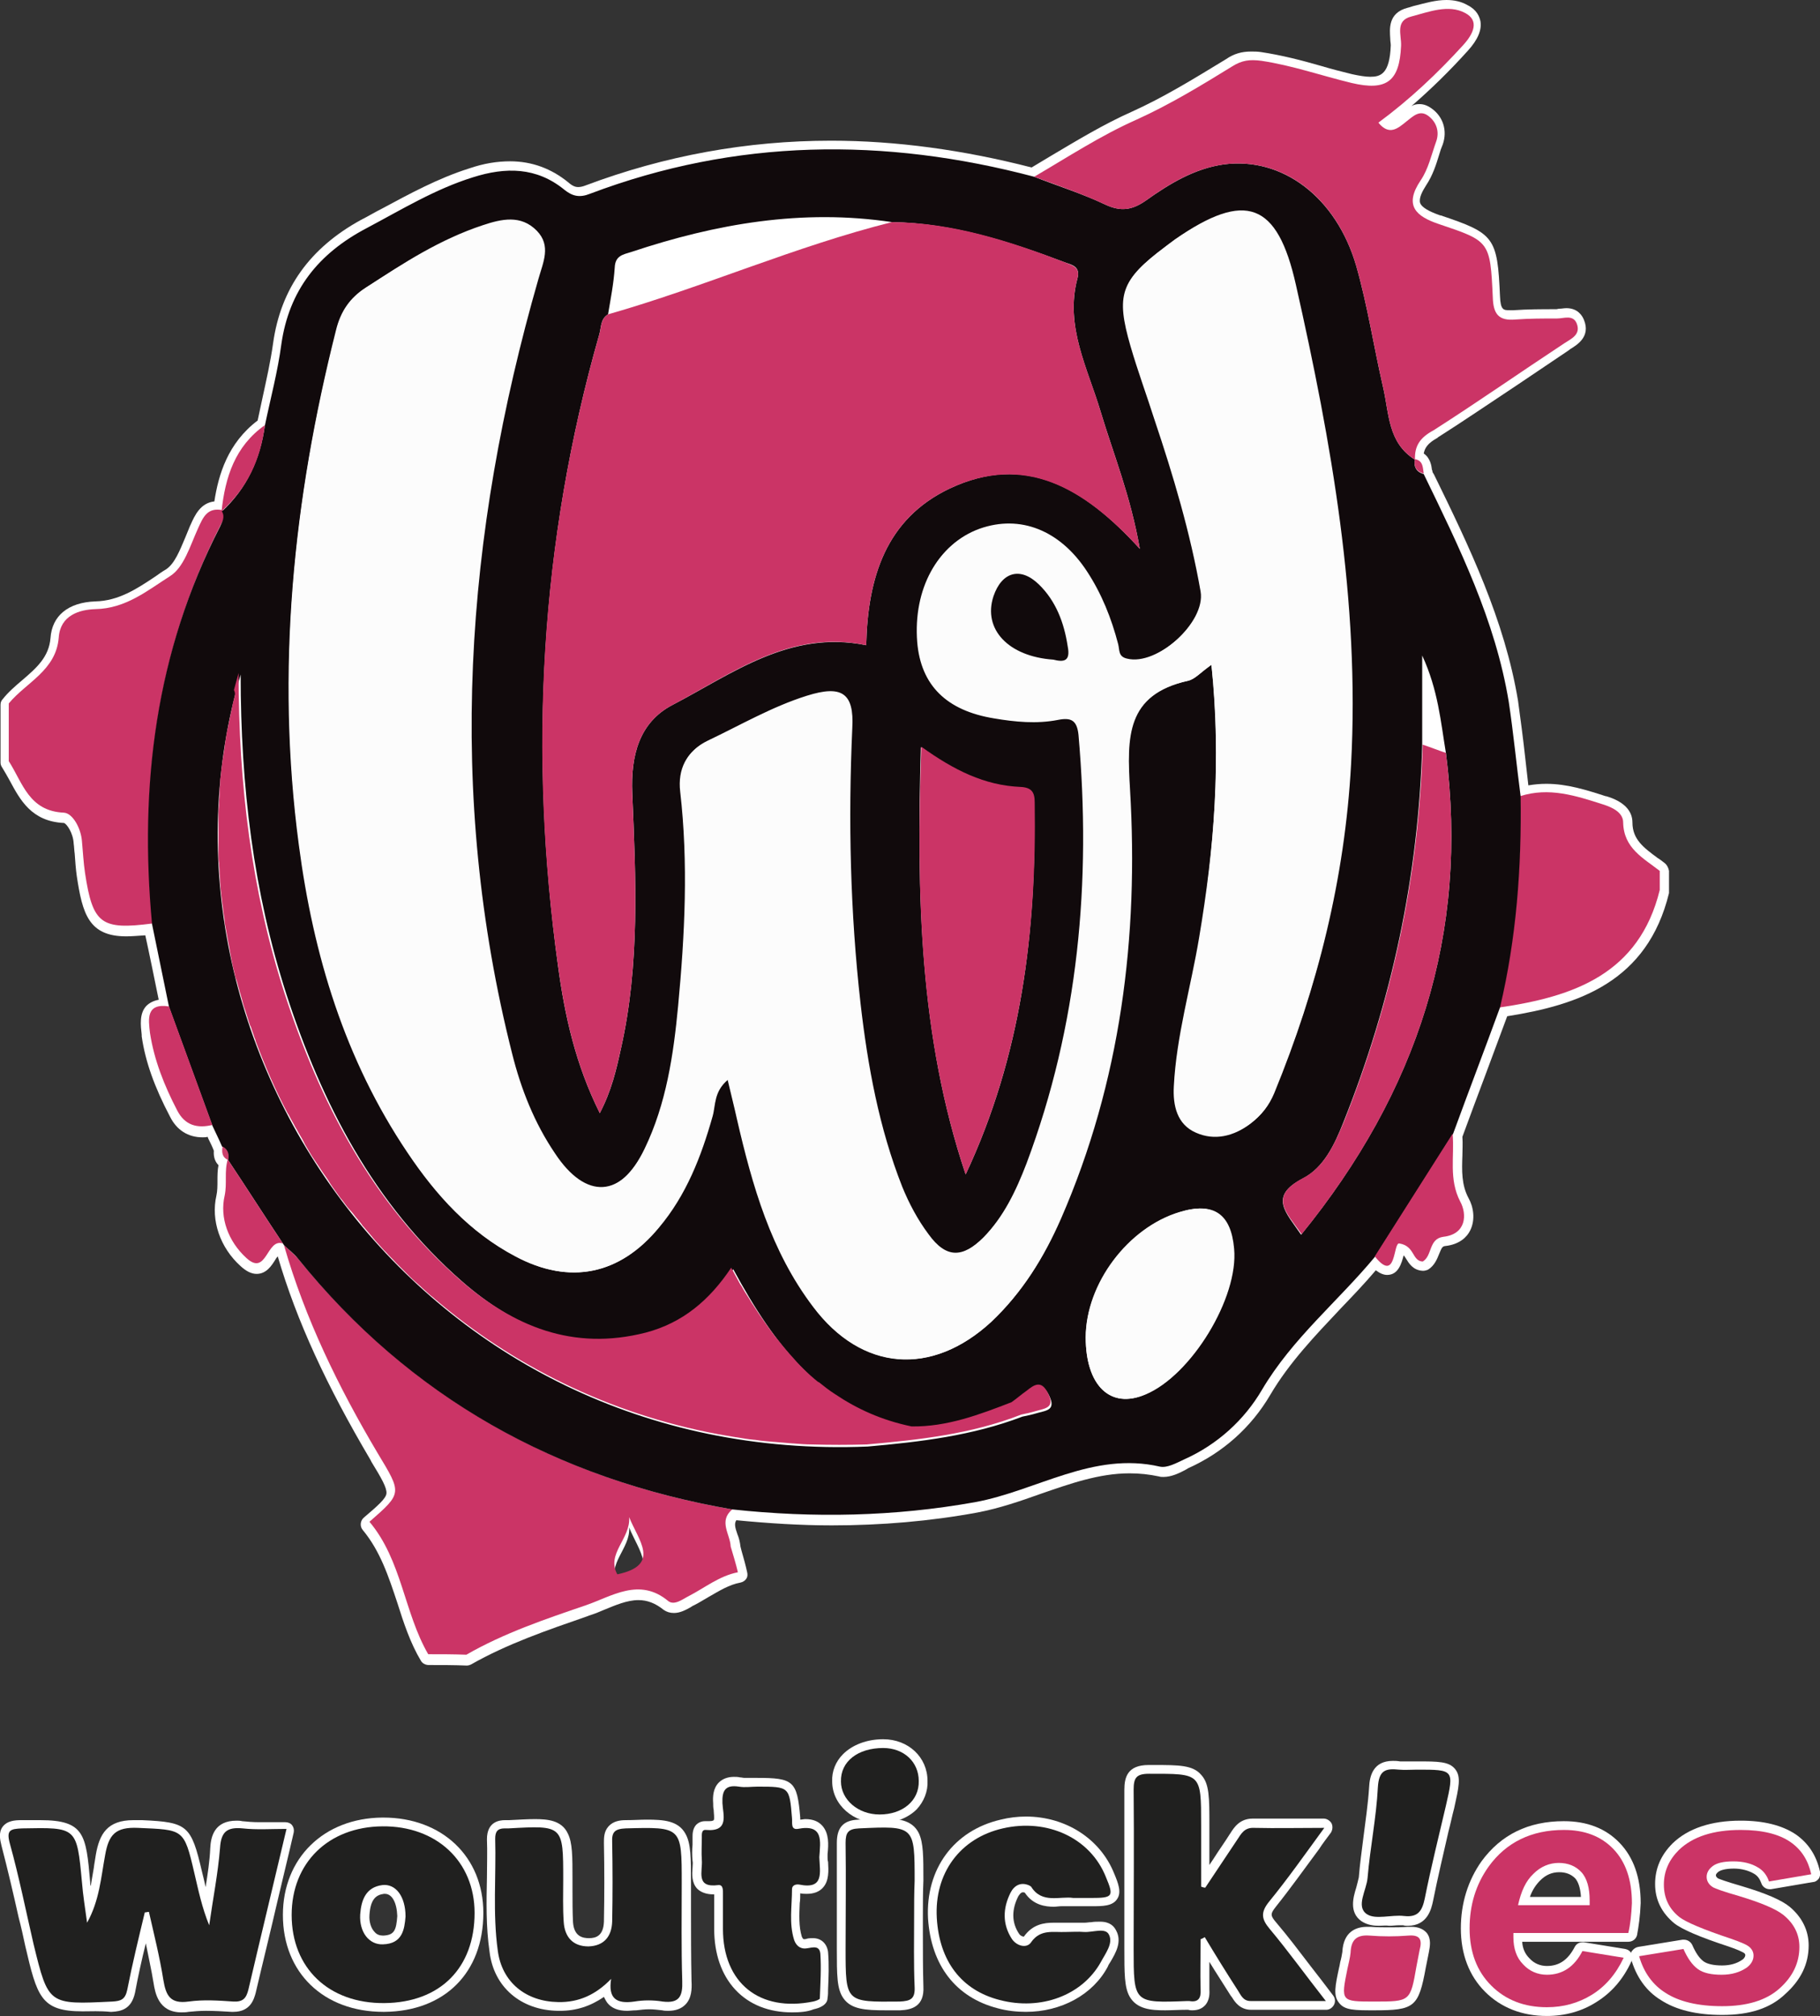 <?xml version="1.0" encoding="utf-8"?>
<!-- Generator: Adobe Illustrator 24.0.0, SVG Export Plug-In . SVG Version: 6.00 Build 0)  -->
<svg version="1.1" id="Capa_1" xmlns="http://www.w3.org/2000/svg" xmlns:xlink="http://www.w3.org/1999/xlink" x="0px" y="0px"
	 viewBox="0 0 353.2 391.2" style="enable-background:new 0 0 353.2 391.2;" xml:space="preserve">
<rect x="0" y="0" width="353.2" height="391.2" fill="#333333" stroke="none"/>
<style type="text/css">
	.st0{fill:#FFFFFF;}
	.st1{fill:#CB3466;}
	.st2{fill:#20201F;}
	.st3{fill:#110A0C;}
	.st4{fill:#CD3769;}
	.st5{fill:#CC3F6B;}
	.st6{fill:#FCFCFC;}
</style>
<g>
	<g>
		<g>
			<path class="st0" d="M300.2,391.2c-4.8,0-8.9-1.6-12-4.7c-3.1-3.1-4.7-7.3-4.7-12.3c0-4.9,1.4-9.3,4-13c3.8-5.2,9.1-7.8,16-7.8
				c4.5,0,8.1,1.4,10.8,4.2c2.7,2.8,4.1,6.7,4.1,11.7c-0.1,2.6-0.4,4.5-0.7,6.2c-0.2,0.8-0.9,1.3-1.7,1.3h-20.6
				c0.1,1.4,0.6,2.4,1.4,3.2c0.9,1,2.1,1.5,3.4,1.5c2.4,0,4.1-1.2,5.4-3.7c0.3-0.6,0.9-0.9,1.5-0.9c0.1,0,0.2,0,0.3,0l8,1.3
				c0.5,0.1,1,0.4,1.2,0.9s0.3,1,0,1.5c-1.6,3.5-3.9,6.1-6.8,7.9C307,390.3,303.7,391.2,300.2,391.2z M306.8,368
				c-0.1-1.6-0.5-2.8-1.1-3.5c-0.8-0.8-1.8-1.2-3.1-1.2c-1.4,0-2.6,0.5-3.7,1.6c-0.8,0.8-1.5,1.8-2,3.2H306.8z"/>
			<path class="st1" d="M316,375.1h-22.3c0,0.4,0,0.6,0,0.8c0,2.2,0.6,4,1.9,5.3c1.2,1.3,2.8,2,4.6,2c3,0,5.3-1.5,6.9-4.6l8,1.3
				c-1.5,3.2-3.6,5.6-6.2,7.2s-5.5,2.4-8.7,2.4c-4.4,0-8-1.4-10.8-4.2c-2.8-2.8-4.2-6.5-4.2-11.1c0-4.5,1.2-8.5,3.7-12
				c3.4-4.7,8.3-7.1,14.6-7.1c4,0,7.2,1.2,9.6,3.7s3.6,6,3.6,10.5C316.6,371.5,316.4,373.4,316,375.1z M308.5,369.7
				c0-0.4,0-0.7,0-0.9c0-2.4-0.5-4.3-1.6-5.5s-2.6-1.8-4.4-1.8s-3.5,0.7-4.9,2.1c-1.5,1.4-2.4,3.4-3,6.1L308.5,369.7L308.5,369.7z"
				/>
			<path class="st0" d="M334.2,391c-5,0-9-1-11.9-2.9c-2.8-1.7-4.8-4.5-5.8-8.1c-0.1-0.5-0.1-1,0.2-1.4c0.3-0.4,0.7-0.7,1.2-0.8
				l8.6-1.4c0.1,0,0.2,0,0.3,0c0.7,0,1.3,0.4,1.6,1c0.7,1.6,1.4,2.6,2.2,3.2c0.7,0.5,1.9,0.8,3.6,0.8c1.6,0,2.9-0.4,3.9-1.1
				c0.2-0.1,0.6-0.5,0.6-0.9c0-0.1,0-0.2-0.2-0.4c-0.3-0.2-1.3-0.7-3.1-1.3c-5.5-1.8-9-3.3-10.5-4.5c-2.4-2-3.7-4.5-3.7-7.6
				c0-3,1.1-5.6,3.4-7.9c3-2.9,7.5-4.4,13.2-4.4c4.5,0,8,0.9,10.6,2.6c2.5,1.7,4.1,4.1,4.8,7.3c0.1,0.5,0,0.9-0.2,1.3
				c-0.3,0.4-0.7,0.7-1.1,0.7l-8.2,1.4c-0.1,0-0.2,0-0.3,0c-0.7,0-1.4-0.5-1.6-1.2c-0.3-0.8-0.7-1.4-1.4-1.8c-1-0.6-2.4-1-3.9-1
				c-1.9,0-2.7,0.4-3,0.6c-0.5,0.4-0.5,0.6-0.5,0.7c0,0.1,0,0.3,0.4,0.6c0.2,0.1,1.5,0.6,4.6,1.5c4.7,1.4,7.7,2.7,9.3,4
				c2.4,2,3.7,4.6,3.7,7.5c0,3.6-1.5,6.7-4.5,9.4C343.6,389.7,339.6,391,334.2,391z"/>
			<path class="st1" d="M318.1,379.6l8.6-1.4c0.8,1.8,1.7,3.1,2.8,3.9c1.1,0.8,2.7,1.1,4.6,1.1c2,0,3.6-0.5,4.9-1.4
				c0.8-0.6,1.3-1.4,1.3-2.3c0-0.6-0.2-1.1-0.7-1.6s-1.7-1-3.7-1.7c-5.4-1.8-8.7-3.2-10-4.2c-2-1.6-3-3.7-3-6.3s1-4.8,2.9-6.7
				c2.7-2.6,6.7-3.9,12-3.9c4.2,0,7.4,0.8,9.6,2.3s3.5,3.6,4.1,6.3l-8.2,1.4c-0.4-1.2-1.1-2.1-2.1-2.7c-1.3-0.8-2.9-1.2-4.8-1.2
				s-3.2,0.3-4,0.9s-1.2,1.3-1.2,2.1c0,0.8,0.4,1.5,1.2,2c0.5,0.3,2.2,0.9,5,1.7c4.3,1.3,7.2,2.5,8.7,3.7c2.1,1.7,3.1,3.8,3.1,6.2
				c0,3.1-1.3,5.8-3.9,8.1c-2.6,2.3-6.3,3.4-11.1,3.4c-4.7,0-8.4-0.9-11-2.6C320.8,385.2,319,382.8,318.1,379.6z"/>
		</g>
		<g>
			<path class="st0" d="M16,390.3c-8.1,0-8.8-2.9-11.1-12.7c-0.4-1.9-0.8-3.7-1.3-5.6c-1-4.5-2.1-9.2-3.3-13.8
				c-0.3-1.2-0.6-2.6,0.2-3.7c0.9-1.2,2.4-1.3,3.7-1.3l0.3,0c1.2,0,2.3,0,3.3,0c8.6,0,8.9,2.8,9.7,12c0,0.3,0,0.5,0.1,0.8
				c0.2-1.1,0.4-2.3,0.6-3.5c0.1-0.9,0.3-1.8,0.4-2.6c0.7-4,2.2-6.7,7.3-6.7c0.3,0,0.5,0,0.8,0l0.9,0c8.8,0.4,9.5,1,11.6,10
				c0,0,0.6,2.4,0.7,3c0.4-2.5,0.8-5.1,0.9-7.5c0.1-2.3,0.8-5.4,5.1-5.4c0.3,0,0.7,0,1.1,0.1c1,0.1,2,0.2,3.4,0.2c0.8,0,1.6,0,2.4,0
				c0.8,0,1.7,0,2.6,0c0.5,0,1,0.2,1.3,0.6s0.4,0.9,0.3,1.4c-1,4.4-2.1,8.8-3.1,13.1c-1.4,6.1-2.9,12.1-4.3,18.1
				c-0.3,1-0.9,3.6-4.3,3.6c-0.1,0-0.3,0-0.4,0c-1.6-0.1-3.3-0.2-4.9-0.2c-1.3,0-2.4,0.1-3.4,0.2c-0.5,0.1-1,0.1-1.4,0.1
				c-4.5,0-5.1-3.9-5.4-5.7c-0.4-2.5-1-5.1-1.5-7.7c-0.8,3.2-1.5,6.4-2.1,9.6c-0.7,3.2-2.7,3.6-4.5,3.7l-0.3,0
				C19.4,390.2,17.6,390.3,16,390.3z"/>
			<path class="st2" d="M28.1,371.1c-1.2,5-2.4,9.9-3.4,15c-0.4,1.9-1.2,2.2-2.9,2.3C9.4,389,9.4,389.1,6.5,377.2
				c-1.5-6.5-2.8-13-4.6-19.5c-0.7-2.6,0.1-2.8,2.4-2.9c10.6-0.2,10.6-0.3,11.6,10.4c0.2,2.5,0.6,5,1,7.9c2.4-4.3,2.7-8.8,3.5-13.1
				c0.7-4,2-5.5,6.4-5.3c8.8,0.4,8.9,0.1,10.9,8.7c0.8,3.4,1.5,6.8,2.9,10.2c0.7-5,1.7-10,2.1-15c0.2-3.1,1.3-4.1,4.4-3.8
				c2.7,0.3,5.5,0.1,8.5,0.1c-2.5,10.6-5,20.9-7.4,31.2c-0.4,1.6-1,2.4-2.9,2.3c-2.9-0.2-5.8-0.4-8.7,0c-3.6,0.5-4.4-1.2-4.9-4.2
				c-0.7-4.4-1.8-8.8-2.8-13.2C28.6,371,28.4,371.1,28.1,371.1z"/>
			<path class="st0" d="M226.1,390.1c-2.7,0-5.5-0.2-6.9-2.7c-1-1.8-1-4.5-1-9.3c0-3.4,0-6.9,0-10.3c0-6.7,0-13.7,0-20.5
				c0-2.4,0.6-4.8,4.7-4.8h1.1c4.7,0,7.5,0,9.1,1.9c1.6,1.7,1.6,4.4,1.6,9.7v7.8c0.3-0.4,0.5-0.8,0.8-1.2c1-1.6,2.1-3.1,3.1-4.7
				l0.2-0.3c0.7-1.1,1.8-2.8,4.3-2.8c0.1,0,0.2,0,0.3,0c1.4,0,2.8,0,4.2,0c1.4,0,2.8,0,4.3,0c1.6,0,3.2,0,5,0c0.6,0,1.2,0.4,1.5,0.9
				c0.3,0.6,0.2,1.3-0.1,1.8c-0.8,1.1-1.6,2.1-2.3,3.2c-2.9,3.9-5.6,7.7-8.4,11.2c-1.1,1.4-1.1,1.7,0.1,3.1c2.3,2.7,4.4,5.5,6.7,8.5
				c1.4,1.8,2.8,3.6,4.3,5.6c0.4,0.5,0.5,1.2,0.2,1.8s-0.9,1-1.5,1h-14.6c-2.2,0-3.2-1.6-3.7-2.4c-0.1-0.1-0.2-0.3-0.3-0.4
				c-1.3-2.1-2.7-4.2-4.1-6.5c0,1.8,0,3.6,0,5.4c0.1,1.3-0.2,2.4-0.9,3.1c-0.4,0.4-1.1,0.9-2.4,0.9c-0.2,0-0.5,0-0.8-0.1h-0.3
				C228.8,390,227.4,390.1,226.1,390.1z"/>
			<path class="st2" d="M233,376.3c0,3.3-0.1,6.5,0,9.8c0.1,1.7-0.5,2.5-2.2,2.2c-0.1,0-0.3,0-0.4,0c-10.4,0.4-10.4,0.4-10.4-10.2
				c0-10.3,0.1-20.6,0-30.8c0-2.3,0.5-3.1,3-3.1c10.1,0,10.1-0.2,10.1,9.9c0,4,0,8,0,12c0.3,0.1,0.5,0.2,0.8,0.2
				c2.1-3.1,4.1-6.2,6.2-9.3c0.8-1.2,1.4-2.4,3.3-2.3c4.3,0.1,8.6,0,13.6,0c-3.8,5.2-7.1,9.9-10.7,14.3c-1.7,2.1-1.5,3.4,0.1,5.3
				c3.6,4.3,6.9,8.9,10.9,14c-5.3,0-10,0-14.6,0c-1.5,0-1.9-1.2-2.5-2.1c-2.2-3.4-4.3-6.8-6.4-10.3
				C233.5,376.1,233.3,376.2,233,376.3z"/>
			<path class="st0" d="M121.7,390.2c-1.7,0-3-0.5-3.8-1.5c-0.3-0.4-0.5-0.8-0.7-1.2c-2.6,1.8-5.4,2.7-8.5,2.7l-0.4,0
				c-7.2-0.1-12.5-4.6-13.3-11.5c-0.7-4.8-0.6-9.7-0.5-14.4c0-2.4,0.1-5,0-7.4c0-3.4,2.4-3.7,3.5-3.7h0.8c2-0.1,3.6-0.2,5-0.2
				c2.4,0,5.2,0.2,6.4,2.8c0.9,1.8,0.9,4.4,0.9,9c0,0.7,0,1.4,0,2.1c0,2.1,0,4,0.1,6.1c0.2,2.8,1.9,3.1,3.1,3.1
				c1.3,0,2.8-0.4,2.9-3.2c0.1-5.1,0.1-10.2,0-15.3c0-1,0-2.2,0.9-3.2c0.9-1,2.2-1.2,3.3-1.2c1.6,0,2.9-0.1,4.1-0.1
				c3.3,0,6.1,0.2,7.5,2.7c1.1,1.9,1.1,4.7,1.1,9.7c0,1.6,0,3.2,0,4.7c0,4.6,0,9.4,0.1,14.2c0.1,1.6,0,3.4-1.2,4.6
				c-0.8,0.8-1.9,1.2-3.3,1.2c-0.4,0-0.8,0-1.2-0.1c-0.9-0.1-1.7-0.2-2.5-0.2c-0.8,0-1.7,0.1-2.5,0.2
				C122.8,390.1,122.2,390.2,121.7,390.2z"/>
			<path class="st2" d="M118.6,384c-2.9,3-6.2,4.6-10.3,4.5c-6.2-0.1-10.9-3.8-11.7-10c-1-7.2-0.3-14.5-0.5-21.7c0-1.3,0.4-2,1.8-2
				c0.3,0,0.5,0,0.8,0c10.6-0.6,10.6-0.6,10.6,9.9c0,2.8-0.1,5.5,0.1,8.3c0.2,2.9,1.8,4.7,4.8,4.7c3-0.1,4.5-1.9,4.6-4.8
				c0.1-5.1,0.1-10.3,0-15.4c-0.1-2,0.5-2.6,2.6-2.7c10.9-0.3,10.9-0.3,10.9,10.6c0,6.3-0.1,12.6,0.1,19c0.1,2.9-0.5,4.4-3.8,4
				c-1.8-0.3-3.7-0.3-5.5,0C119.6,388.9,118,387.8,118.6,384z"/>
			<path class="st0" d="M74.4,390.4c-11.6,0-19.5-7.6-19.5-18.8c0-11,7.9-18.8,19.3-18.9l0.2,0c11.4,0,19.4,7.6,19.4,18.5
				c0,11.6-7.5,19.1-19.2,19.2L74.4,390.4z M74.7,367.5c-0.1,0-0.1,0-0.2,0c-1.5,0.2-2.6,1-2.8,4.1c-0.1,1.3,0.3,2.6,1,3.3
				c0.4,0.5,1,0.7,1.6,0.7c0,0,0.1,0,0.1,0c2.1-0.1,2.5-1,2.7-3.8C77,369.2,76.1,367.5,74.7,367.5z"/>
			<path class="st2" d="M74.6,388.7c-10.8,0.1-18-6.8-18-17.1c0-10.1,7.1-17.1,17.6-17.2s17.9,6.8,17.9,16.8
				C92.1,381.9,85.4,388.6,74.6,388.7z M78.7,371.9c0-3.9-1.9-6.4-4.5-6.1c-3.2,0.4-4.1,2.9-4.3,5.7c-0.2,3.4,1.7,5.9,4.4,5.8
				C78.1,377.2,78.5,374.4,78.7,371.9z"/>
			<path class="st0" d="M199.1,390.4c-1.8,0-3.7-0.2-5.5-0.7c-8.1-2.1-12.9-8.3-13.5-17.4c-0.5-9.6,5-17.1,14.1-19.2
				c1.6-0.4,3.3-0.6,4.9-0.6c7.7,0,14.4,4.3,17.1,11c0.8,1.9,1.5,3.7,0.6,5c-0.9,1.4-2.8,1.4-5,1.4h-3.5c-0.1,0-0.2,0-0.3,0
				c-0.2,0-0.5,0-0.8,0c-0.4,0-0.8,0-1.2,0c-0.5,0-1,0.1-1.5,0.1c-1.6,0-4-0.3-5.6-2.7c-0.1-0.1-0.3-0.1-0.4-0.1
				c-0.4,0-0.7,0.5-0.9,0.8c-1.3,2.6-1.3,5.1,0.2,7.3c0.3,0.4,0.7,0.5,0.9,0.5c1.7-2.4,3.9-2.7,5.8-2.7c0.3,0,0.6,0,0.9,0
				c0.3,0,0.5,0,0.8,0c0.2,0,0.3,0,0.5,0c0.5,0,0.8,0,1.2,0c0.4,0,0.8,0,1.2,0c0.4,0,0.9,0,1.3,0l0.1,0c0.4,0,0.8-0.1,1.3-0.1
				c0.5-0.1,1.1-0.1,1.7-0.1c1.9,0,2.7,0.9,3.1,1.7c1.2,2.2-0.1,4.4-1.1,6.1c-0.2,0.3-0.4,0.6-0.5,0.9
				C212.1,387.1,205.9,390.4,199.1,390.4z"/>
			<path class="st2" d="M208.3,368.3c-2.6-0.4-6.1,1.2-8.2-2.2c-0.1-0.1-0.2-0.1-0.3-0.2c-1.7-0.8-3,0-3.7,1.4c-1.5,3-1.6,6.1,0.3,9
				c1,1.4,2.9,1.8,3.7,0.6c1.8-2.6,4.3-1.9,6.7-2c1.2,0,2.4-0.1,3.6,0c1.7,0.1,4.1-0.9,4.8,0.5c0.9,1.7-0.7,3.7-1.6,5.4
				c-3.6,6.4-11.6,9.4-19.6,7.3c-7.4-1.9-11.7-7.5-12.2-15.9c-0.5-8.7,4.5-15.5,12.8-17.4c8.7-2,17,1.9,20,9.4
				c1.6,3.8,1.4,4.1-2.8,4.1C210.7,368.3,209.7,368.3,208.3,368.3z"/>
			<path class="st0" d="M153.7,390.5c-4.5,0-8.3-1.5-11-4.4c-2.7-2.9-4.1-7-4.1-11.8v-6.7c-0.1,0-0.1,0-0.2,0
				c-1.3,0-2.4-0.4-3.1-1.1c-1.1-1.2-1-2.8-0.9-4.1c0-0.5,0.1-0.9,0-1.3c-0.1-1.1-0.1-2.1,0-3.1c0-0.5,0-0.9,0-1.4l0-0.1
				c0-0.6,0-1.6,0.7-2.4c0.4-0.4,1-0.7,1.7-0.7c0.1,0,0.2,0,0.3,0c0.2,0,0.3,0,0.5,0c0.8,0,0.9-0.2,0.9-0.2c0.2-0.2,0-1.5,0-2
				c-0.1-0.4-0.1-0.9-0.1-1.3c-0.1-1.3,0-2.9,1.1-4c0.7-0.7,1.7-1.1,2.9-1.1c0.4,0,0.8,0,1.2,0.1c0.3,0,0.6,0.1,0.9,0.1
				c0.4,0,0.7,0,1.1,0c0.4,0,0.9,0,1.3,0c7.1,0,7.8,0.6,8.4,7.7c0,0.1,0,0.3,0,0.4c0.3,0,0.7-0.1,1-0.1c1.4,0,2.5,0.4,3.3,1.3
				c1.3,1.5,1.2,3.6,1,5.5l0,0.6c0,0.3,0,0.6,0.1,0.9c0.1,1.7,0.2,3.7-1,5c-0.7,0.8-1.8,1.2-3.1,1.2c-0.4,0-0.8,0-1.3-0.1
				c0,0.6,0,1.3-0.1,1.9c-0.1,2.3-0.2,4.5,0.4,6.5c0.2,0.5,0.4,0.5,0.4,0.5c0,0,0,0,0,0c0.1,0,0.4,0,0.6-0.1
				c0.4-0.1,0.8-0.1,1.2-0.1c1.6,0,2.7,1.1,2.9,2.7c0.2,2.5,0.1,4.9,0,7.2c0,0.6,0,1.2-0.1,1.7c0,1.4-1.7,2-2.7,2.2
				C156.7,390.4,155.2,390.5,153.7,390.5z"/>
			<path class="st2" d="M159,360.4c0.1,2.9,1,6.3-3.9,5.3c-0.6-0.1-1.4,0.1-1.4,0.9c0,3.3-0.6,6.6,0.4,9.8c0.2,0.6,0.7,1.6,1.9,1.7
				c1.1,0.1,3-1,3.2,1c0.2,2.9,0,5.8-0.1,8.7c0,0.2-0.8,0.5-1.3,0.6c-10.4,2.1-17.5-3.6-17.5-14.1c0-2.2,0-4.5,0-6.7
				c0-0.7,0.1-1.9-0.9-1.8c-4.5,0.6-3-2.7-3.2-4.9c-0.1-1.4,0-2.9,0-4.3c0-0.6-0.1-1.6,0.8-1.5c4.6,0.4,3.3-3,3.2-5.2
				c-0.1-2.5,0.6-3.6,3.2-3.2c1.2,0.2,2.4,0,3.6,0c6.2,0,6.2,0,6.7,6.1c0.1,0.8-0.3,2.3,1.1,2.1C159.9,353.9,159.2,357.3,159,360.4z
				"/>
			<path class="st0" d="M171.9,390.1c-4,0-6.7-0.2-8.2-2.3c-1.3-1.8-1.3-4.5-1.3-9.7c0-2.3,0-4.5,0-6.8c0-4.5,0-9.1,0-13.7
				c0-3,1.3-4.4,4.2-4.5c2-0.1,3.5-0.2,4.9-0.2c2.7,0,5.5,0.2,6.8,2.8c0.9,1.9,0.9,4.5,0.9,9.2c-0.1,2.3-0.1,4.6-0.1,6.8
				c0,1.2,0,2.3,0,3.5c0,3.4,0,6.9,0.1,10.3c0.2,3.8-2.2,4.5-4.5,4.6l-0.4,0C173.5,390.1,172.6,390.1,171.9,390.1z"/>
			<path class="st2" d="M177.4,371.8c0,4.6-0.1,9.2,0.1,13.8c0.1,2.3-0.8,2.7-2.9,2.8c-10.5,0.1-10.5,0.2-10.5-10.3
				c0-6.8,0.1-13.7,0-20.5c0-2,0.5-2.7,2.6-2.8c10.8-0.5,10.8-0.5,10.8,10.2C177.4,367.3,177.4,369.6,177.4,371.8z"/>
			<path class="st0" d="M267.6,373.7c-0.9,0-2.2-0.1-3.4-0.9c-2.4-1.7-1.6-4.6-1-6.5c0.2-0.8,0.4-1.5,0.5-2c0.2-2.6,0.6-5.3,0.9-7.8
				c0.4-3.2,0.9-6.5,1.1-9.7c0.1-2.2,0.8-5.1,4.6-5.1c0.4,0,0.8,0,1.4,0.1c0.3,0,0.6,0,0.9,0c0.4,0,0.7,0,1.1,0c0.4,0,0.8,0,1.3,0
				c4.1,0,6.2,0,7.4,1.5c1.2,1.5,0.7,3.5-0.2,7.6c-0.4,1.5-0.7,3-1.1,4.5c-1,4.4-2.1,9-3,13.5c-0.3,1.4-1,4.8-4.9,4.8
				c-0.3,0-0.6,0-0.9-0.1c-0.3,0-0.5,0-0.8,0c-0.6,0-1.2,0.1-1.9,0.1C269,373.6,268.3,373.7,267.6,373.7z"/>
			<path class="st2" d="M275,343.4c7.2,0,7.2,0,5.6,7c-1.4,6-2.9,12-4.1,18c-0.5,2.4-1.3,3.7-4,3.4c-2.5-0.3-5.6,0.8-7.3-0.4
				c-2.1-1.5,0-4.6,0.2-7c0.5-5.9,1.7-11.7,2-17.6c0.2-3.2,1.4-3.7,4.1-3.4C272.6,343.5,273.8,343.4,275,343.4z"/>
			<path class="st0" d="M266.7,390.1c-3.8,0-5.7,0-6.8-1.4c-1.2-1.4-0.8-3.3,0-7c0.1-0.3,0.1-0.6,0.2-1c0.2-0.7,0.3-1.3,0.4-1.9
				c0.2-4,2.7-4.9,4.8-4.9c0.2,0,0.5,0,0.7,0c1.2,0.1,2.4,0.1,3.6,0.1s2.4,0,3.6-0.1c0.2,0,0.5,0,0.7,0c1.3,0,2.3,0.4,3,1.2
				c0.9,1.2,0.6,2.6,0.4,3.7c-0.2,1-0.4,2-0.6,3C275.3,389.5,274.5,390.1,266.7,390.1z"/>
			<path class="st1" d="M266.7,388.4c-6.5,0-6.5,0-5.2-6.4c0.2-1,0.5-2,0.6-3.1c0.1-2.4,1.1-3.5,3.7-3.3c2.5,0.2,5,0.2,7.5,0
				c2.4-0.2,2.7,0.9,2.2,2.8c-0.2,1-0.4,2-0.6,3.1C273.7,388.4,273.7,388.4,266.7,388.4z"/>
			<path class="st0" d="M170.7,353.8c-5.1,0-9.2-3.6-9.2-8.1c-0.1-2,0.7-3.9,2.1-5.3c1.8-1.8,4.6-2.9,7.8-2.9c4.9,0,8.6,3.5,8.6,8.1
				c0.1,2-0.7,4-2.1,5.5C176.2,352.8,173.6,353.8,170.7,353.8z"/>
			<path class="st2" d="M170.7,352.1c-4.2,0-7.5-2.9-7.5-6.4c-0.1-3.9,3.3-6.5,8.2-6.5c4,0,6.9,2.7,6.9,6.4
				C178.4,349.4,175.2,352.1,170.7,352.1z"/>
		</g>
	</g>
	<g>
		<path class="st0" d="M323.2,167.6c-0.5-0.4-1-0.8-1.5-1.1c-2.7-2-4.9-3.6-4.9-6.9c0-2.3-1.7-4.1-5.1-5.1l-0.1,0
			c-3.7-1.2-7.5-2.4-11.5-2.4c-1.2,0-2.3,0.1-3.5,0.3c-0.2-1.8-0.4-3.5-0.6-5.3c-0.4-3.7-0.9-7.4-1.4-11.1
			c-2.6-15.7-9.5-30-16.3-43.9l-0.3-0.5c0-0.1,0-0.3-0.1-0.4c-0.1-0.8-0.3-2.3-1.6-3.2c0.2-1.1,0.8-2,2.6-3c0,0,0.1,0,0.1-0.1
			c5.2-3.3,10.3-6.8,15.3-10.1c3.4-2.3,6.7-4.5,10.1-6.8l0.4-0.3c1.3-0.8,3.9-2.4,2.6-5.6c-0.3-0.8-1.2-2.3-3.4-2.3
			c-0.5,0-0.9,0.1-1.3,0.1c-0.3,0-0.5,0.1-0.7,0.1c-2.7,0-5.5,0-8.3,0.2c-0.2,0-0.5,0-0.7,0c0,0,0,0,0,0c-1.2,0-1.8,0-1.9-2.7
			c-0.5-11.5-1.1-12.2-11.5-15.7c0,0-0.1,0-0.1,0c-2.3-0.8-3.6-1.6-3.9-2.4c-0.3-1,0.5-2.4,1.2-3.5c1.2-1.8,1.9-3.9,2.5-5.9
			c0.2-0.7,0.4-1.3,0.7-2c0.9-2.6,0.1-5.3-2.1-6.9c-0.8-0.6-1.6-0.9-2.4-0.9c-0.6,0-1.1,0.1-1.6,0.4c3.7-3.2,7.4-6.8,11-10.8
			c1.9-2.1,2.7-4,2.4-5.7c-0.2-0.9-0.7-2.2-2.5-3.1c-1.2-0.7-2.6-1-4.1-1c-2.1,0-4.1,0.6-6.1,1.1c-0.5,0.1-0.9,0.3-1.4,0.4
			c-3.9,1-3.5,4.2-3.4,6c0,0.5,0.1,0.9,0.1,1.3c-0.2,5.6-2,6.1-4,6.1c-0.9,0-2.1-0.2-3.5-0.5c-2-0.5-4-1-6-1.6
			c-3.8-1.1-7.7-2.1-11.7-2.7c-0.7-0.1-1.3-0.1-1.9-0.1c-1.8,0-3.3,0.4-4.9,1.5c-6.4,3.9-12.1,7.4-18.3,10.2
			c-5.4,2.4-10.5,5.5-15.4,8.4c-1.3,0.8-2.7,1.6-4,2.4c-13.2-3.4-26.3-5.2-38.9-5.2c-16.3,0-32.3,2.9-47.7,8.7
			c-0.5,0.2-1,0.3-1.4,0.3c-0.4,0-1-0.1-1.9-0.9c-3.3-2.7-7.1-4.1-11.3-4.1c-2.5,0-5.1,0.4-8,1.4c-6,1.9-11.5,4.9-16.9,7.8
			c-1.4,0.7-2.7,1.5-4.1,2.2C60.2,48.1,54.5,55.9,53,66.6c-0.5,3.6-1.3,7.1-2.1,10.8c-0.3,1.4-0.6,2.8-0.9,4.2
			c-5.8,4.4-7.6,10.5-8.4,15.7c-2.7,0.3-3.8,2.7-4.6,4.5l-0.1,0.2c-0.3,0.7-0.6,1.5-0.9,2.2c-1.1,2.6-2.1,5.2-3.8,6.3
			c-0.7,0.4-1.4,0.9-2.1,1.4c-3.6,2.4-7.1,4.7-11.6,4.8c-5.3,0.2-8.4,2.8-8.7,7.1c-0.3,3.7-2.7,5.8-5.5,8.2
			c-1.3,1.1-2.7,2.3-3.8,3.7c-0.3,0.3-0.4,0.7-0.4,1.1v11.2c0,0.3,0.1,0.6,0.3,0.9c0.5,0.8,1,1.7,1.5,2.6c2,3.7,4.2,7.9,10.5,8.2
			c0.5,0.1,1.8,1.9,1.9,4c0.1,0.7,0.1,1.3,0.2,2c0.1,1.4,0.2,2.9,0.4,4.3c1.1,7.3,2.3,11.7,9.6,11.7c1,0,2.2-0.1,3.7-0.2
			c0.5,2.2,2.2,10.5,2.6,12.5c-1,0.2-1.8,0.6-2.4,1.2c-1.4,1.5-1.1,3.8-0.9,5.6l0,0.3c0.7,4.9,2.5,9.9,5.5,15.6c1.3,2.6,3.5,4,6.3,4
			c0.3,0,0.7,0,1-0.1c0,0.1,0.1,0.2,0.1,0.3c0.4,0.8,0.8,1.6,1.1,2.4c-0.1,1.3,0.3,2.2,0.9,2.8c-0.2,1-0.2,2.1-0.2,3
			c0,1,0,2-0.2,2.9c-1.1,4.8,0.7,10.1,4.7,13.7c1.1,1,2.1,1.5,3.1,1.5c1.9,0,2.9-1.6,3.6-2.7c0.1-0.2,0.3-0.5,0.5-0.7
			c3.7,12.6,9.5,25.1,18,39.5l0.2,0.4c1.9,3.1,3,5,2.9,6.1c-0.1,1-1.7,2.4-4.4,4.7c-0.7,0.6-0.8,1.7-0.2,2.4c3.4,4.1,5,9,6.7,14.1
			c1.2,3.8,2.5,7.8,4.6,11.3c0.3,0.5,0.9,0.8,1.5,0.8c2.4,0,5,0,7.3,0.1c0,0,0,0,0.1,0c0.3,0,0.6-0.1,0.8-0.2c7-4,14.9-6.7,22.4-9.3
			l0.5-0.2c1-0.3,2-0.7,2.9-1.1c2.2-0.9,4.5-1.9,6.7-1.9c1.7,0,3.3,0.6,4.9,1.9c0.6,0.4,1.2,0.6,2,0.6c1.2,0,2.3-0.6,3.2-1.1
			c0.2-0.1,0.4-0.3,0.7-0.4c1-0.5,1.9-1.1,2.8-1.6c2.1-1.2,4-2.4,6.2-2.8c0.5-0.1,0.9-0.4,1.1-0.7c0.3-0.4,0.3-0.9,0.2-1.3
			c-0.3-1.4-0.7-2.8-1.1-4.2l-0.2-0.8c-0.1-0.9-0.3-1.7-0.6-2.4c-0.5-1.4-0.6-2.1-0.2-2.7c6.2,0.6,12.4,1,18.5,1
			c9.6,0,19.1-0.8,28.3-2.5c4.2-0.8,8.3-2.2,12.2-3.6c5.8-2,11.4-4,17.3-4c2,0,3.8,0.2,5.7,0.6c0.3,0.1,0.6,0.1,0.9,0.1
			c1.5,0,3-0.7,4.3-1.4l0.5-0.3c6.7-3,12.2-7.9,15.9-14.2c3.7-6.3,8.8-11.6,13.6-16.7c2.3-2.4,4.7-4.9,6.9-7.5
			c0.8,0.6,1.5,0.9,2.2,0.9c2.2,0,2.8-2.3,3.2-3.8c0.2,0.2,0.3,0.4,0.5,0.7c0.5,0.8,1.3,2.2,3.2,2.3c0,0,0.1,0,0.1,0
			c0.3,0,0.6-0.1,0.9-0.2c1.3-0.8,1.8-2.1,2.2-3.1c0.5-1.2,0.6-1.4,1.1-1.5c2.9-0.3,4.3-1.8,4.9-3c1.1-2.2,0.6-4.7-0.3-6.3
			c-1.4-2.6-1.3-5.4-1.2-8.2c0-1.2,0.1-2.4,0-3.7c1.5-4.1,3-8.1,4.5-12.1c1.4-3.8,2.8-7.5,4.2-11.3c13.9-2.2,27.2-6.7,31.4-23.9
			c0-0.1,0-0.3,0-0.4V169C323.8,168.5,323.6,168,323.2,167.6z M119.8,307.5c-2.2-4,2.6-7,2.3-11.1
			C123.8,300.8,128.4,305.7,119.8,307.5z"/>
		<g>
			<path class="st1" d="M83.1,321c-4.7-8.1-5.1-18.2-11.4-25.7c6.4-5.6,6.3-5.5,1.6-13.3c-7.6-12.8-14.1-26.1-18.2-40.4
				c0.9,0.9,1.9,1.7,2.7,2.6c21.9,26.9,50.2,42.8,84.3,48.7c-2.7,2.3-0.4,4.8-0.3,7.2c0.5,1.7,1,3.3,1.4,5c-3.6,0.7-6.4,3-9.5,4.6
				c-1.2,0.6-2.8,1.9-4,1c-5.6-4.7-11-0.9-16,0.8c-7.9,2.7-15.9,5.4-23.2,9.6C88.1,321,85.6,321,83.1,321z M119.8,305.5
				c8.6-1.8,4-6.7,2.3-11.1C122.4,298.6,117.6,301.5,119.8,305.5z"/>
			<path class="st1" d="M29.6,179.2c-10,1.3-11.6,0.1-13.1-9.8c-0.3-2-0.4-4.1-0.6-6.2c-0.2-2.5-1.8-5.4-3.5-5.5
				c-6.8-0.3-8-5.8-10.7-10c0-3.7,0-7.5,0-11.2c3.4-4.1,9.2-6.4,9.7-12.8c0.3-4.3,4-5.4,7.1-5.5c5.9-0.1,10.1-3.6,14.5-6.4
				c2.7-1.7,3.9-5.9,5.4-9.2c1-2.2,1.8-4.2,4.8-3.6c0.7,1.1,0.1,2-0.4,2.9C30.3,126.4,27.1,152.3,29.6,179.2z"/>
			<path class="st1" d="M322.1,172.7c-4,16.3-16.7,20.7-31.1,22.8c3.2-13.5,4.2-27.2,4-41c5.6-1.8,10.8-0.1,16.1,1.6
				c1.9,0.6,3.9,1.6,3.9,3.5c0.1,5,3.9,6.9,7.1,9.4C322.1,170.2,322.1,171.4,322.1,172.7z"/>
			<path class="st3" d="M295.1,154.5c0.2,13.8-0.8,27.5-4,41c-3,8.2-6.1,16.3-9.1,24.5c-5,7.9-10.1,15.9-15.1,23.8
				c-7.2,8.7-16.1,15.9-22,25.9c-3.4,5.8-8.6,10.6-15.1,13.5c-1.5,0.7-3.3,1.7-4.7,1.4c-13-3-23.9,4.7-35.9,6.9
				c-15.7,2.8-31.3,3.1-47.1,1.4c-34.1-5.9-62.5-21.7-84.3-48.7c-0.8-1-1.8-1.7-2.7-2.6l-0.2-0.3c-3.6-5.4-7.1-10.9-10.7-16.3v0.1
				c0.2-1.1,0-2.1-1.1-2.6c-0.6-1.4-1.3-2.8-1.9-4.1c-2.8-7.7-5.6-15.3-8.4-23c-1.1-5.4-2.2-10.7-3.3-16.1
				c-2.5-26.9,0.7-52.8,13.2-77.1c0.4-0.9,1-1.8,0.4-2.9H43c4.9-4.5,7.5-10.2,8.4-16.7c1.1-5.3,2.5-10.5,3.2-15.8
				c1.5-10.5,7.2-17.6,16.5-22.5c6.8-3.6,13.3-7.6,20.7-9.9c6.3-2,12.3-2,17.7,2.4c1.6,1.3,3,1.6,5,0.8c28.3-10.7,57.1-11,86.2-3.3
				c4.6,1.8,9.4,3.3,13.8,5.4c3,1.4,5.2,1.1,7.9-0.8c4.5-3.2,9.4-6.2,15.1-7c11.3-1.5,21.8,6.3,25.7,19.7c2.2,7.7,3.4,15.7,5.2,23.5
				c1.2,5.1,0.9,10.8,6.2,14.1l0,0c-0.3,1.4,0.3,2.4,1.7,2.8c6.9,14.2,13.9,28.4,16.5,44.2C293.7,142.2,294.3,148.4,295.1,154.5z
				 M198.4,274.9c1-0.2,1.9-0.4,2.9-0.7c1.7-0.5,3.7-0.5,2.3-3.4c-1.3-2.7-2.7-1.7-4.2-0.5c-1,0.7-1.9,1.5-2.9,2.2
				c-6.2,2.4-12.5,4.8-19.4,4.7c-17.4-3.5-26.8-16.1-34.8-30.9c-4.2,6.3-9.4,10.7-16.6,12.6c-14.1,3.6-25.7-1.2-36.1-10.3
				c-17.1-15-27.1-34.4-34-55.6c-6.4-19.9-8.9-40.4-8.9-62.1c-21.1,71.8,35,153.4,121.7,149.8C178.6,279.8,188.7,278.6,198.4,274.9z
				 M280.6,146.1c-1-6-1.5-12.2-4.6-18.9c0,6.6,0,12,0,17.4c-0.7,25.3-5.9,49.7-15.3,73.2c-1.7,4.3-3.8,8.8-7.9,10.9
				c-6.7,3.5-3.2,6.6-0.3,10.9C275.1,211.8,285.1,181.2,280.6,146.1z M118,61c-1.5,0.9-1.3,2.5-1.7,3.9
				c-11.5,40.3-13.7,81.2-8,122.6c1.3,9.6,3.4,19.1,8.1,28.5c2.3-4.4,3.2-8.4,4.1-12.5c3.7-16.4,2.9-33,2.2-49.6
				c-0.3-7.2,1.3-13.7,7.8-17.1c11.7-6.1,22.8-14.6,37.6-11.6c0.3-13.1,3.8-24.5,16.2-30.4c14.6-6.9,26-0.3,36.9,11.7
				c-1.8-10.3-5.1-18.3-7.6-26.6c-2.5-8.4-7-16.6-4.5-25.9c0.6-2.2-1-2.6-2.2-3c-10.9-4.1-21.9-7.7-33.8-7.9
				c-17.4-2.6-34.1,0.3-50.6,5.8c-1.6,0.5-3.1,0.7-3.2,3C119.1,55,118.5,58,118,61z M235.1,129c2,18.5,0.5,35.8-2.4,53
				c-1.6,9.6-4.4,19-4.9,28.8c-0.2,3.7,0.6,7.4,4.3,9c3.6,1.6,7.3,0.7,10.5-1.7c2.1-1.6,3.5-3.4,4.5-5.8
				c8.5-20.4,13.7-41.6,14.9-63.8c1.7-31.6-3.8-62.4-10.7-93c-3.6-16.1-9.8-18.3-23.4-8.9c-0.7,0.5-1.4,1-2,1.5
				c-8.4,6.3-9.4,9.1-6.5,19.1c1.4,4.8,3.1,9.4,4.6,14.1c3.7,11,7,22.1,9,33.5c1,6-8.6,14.6-14.5,13.2c-1.7-0.4-1.4-1.7-1.7-2.8
				c-1.3-5-3.2-9.8-6.1-14.2c-5.2-7.9-12.9-11-20.8-8.2c-8,2.9-12.7,11.5-11.9,21.8c0.7,8.4,5.7,13.3,14.9,14.8
				c4.1,0.7,8.3,1.1,12.4,0.3c2.5-0.5,3.7,0,4,2.9c2.5,28.5,0,56.3-10.1,83.2c-2,5.2-4.4,10.3-8.4,14.4c-4.2,4.2-7.4,4.2-10.8-0.5
				c-2.1-2.8-3.8-6-5.1-9.2c-4.5-11.4-6.8-23.4-8.1-35.6c-2-17.8-2.4-35.6-1.6-53.4c0.3-7-2.1-8.4-8.8-6.3
				c-6.8,2.1-12.9,5.7-19.2,8.7c-4,1.9-5.7,5.4-5.2,9.7c1.6,13.9,0.9,27.8-0.4,41.6c-0.9,9.5-2.3,19-6.5,27.7
				c-4.7,9.8-11.6,10.2-17.6,1.1c-3.9-5.9-6.5-12.5-8.3-19.3C86.4,154.1,90,104,104.3,54.3c0.9-3.2,2.5-6.4-0.3-9.3
				c-3.1-3.2-6.9-2.3-10.5-1.1c-8.1,2.7-15.3,7.3-22.5,11.9c-3.1,2-4.9,4.6-5.8,8.3C56.9,97,53.5,130.2,58,164
				c2.8,21.3,8.9,41.6,21.1,59.7c5.5,8.2,12,15.4,20.9,20.1c10.5,5.6,20.3,3.6,27.8-5.6c5.2-6.4,8.1-13.8,10.4-21.6
				c0.6-2.1,0.2-4.8,3-7.1c0.7,3,1.3,5.3,1.8,7.6c3,13,6.6,25.7,14.8,36.5c9.4,12.5,23,13.6,34.5,2.9c6-5.6,10.3-12.5,13.5-20
				c11.6-26.6,15-54.7,13.4-83.3c-0.6-10.2-0.8-18.4,11.3-21.1C231.9,131.8,232.9,130.5,235.1,129z M187.4,227.9
				c10.8-23,13.8-47.2,13.3-72.1c0-2-0.6-2.9-2.8-3c-6.8-0.3-12.7-3.2-19.2-7.8C177.9,173.6,178.4,201.1,187.4,227.9z M210.7,259.5
				c0,9.4,4.8,14,11.6,11.1c8.9-3.7,18.1-18.8,17.2-28.3c-0.6-6.8-4-9.1-10.5-7.1C219,238.2,210.8,249.1,210.7,259.5z"/>
			<path class="st1" d="M274.6,89.2c-5.3-3.3-5-9-6.2-14.1c-1.8-7.8-3-15.8-5.2-23.5c-3.9-13.4-14.3-21.2-25.7-19.7
				c-5.7,0.8-10.5,3.7-15.1,7c-2.7,1.9-4.9,2.2-7.9,0.8c-4.5-2.1-9.2-3.7-13.8-5.4c6.5-3.8,12.9-8,19.9-11.1
				c6.4-2.9,12.5-6.6,18.5-10.3c1.9-1.2,3.4-1.4,5.7-1.1c6,0.9,11.7,2.9,17.5,4.3c6.8,1.6,9.3-0.3,9.6-7.2c0.1-2.1-1.2-4.9,2-5.7
				c3.4-0.9,7.2-2.4,10.4-0.7c2.9,1.5,1.6,4.1-0.3,6.2c-5,5.5-10.4,10.6-16.5,15.1c2.1,2.6,3.8,1.1,5.4-0.2c1.3-1,2.6-2.4,4.3-1.1
				c1.6,1.2,2.2,3.1,1.5,5c-0.9,2.5-1.5,5.3-3,7.5c-3.3,4.9-0.9,7,3.6,8.5c9.8,3.3,9.9,3.3,10.4,14.2c0.1,3.2,1.1,4.6,4.4,4.3
				c2.7-0.2,5.4-0.2,8.1-0.2c1.3,0,3.1-0.8,3.8,1c0.8,2.1-1,2.9-2.4,3.8c-8.5,5.6-16.8,11.4-25.4,16.9
				C275.6,84.9,274.5,86.5,274.6,89.2z"/>
			<path class="st1" d="M51.4,82.5C50.6,89.1,48,94.7,43,99.2C43.7,92.6,45.6,86.6,51.4,82.5z"/>
			<path class="st4" d="M276.3,91.9c-1.4-0.4-2-1.3-1.7-2.8C276.2,89.4,276.1,90.7,276.3,91.9z"/>
			<path class="st1" d="M266.8,243.8c5-7.9,10.1-15.9,15.1-23.8c0.4,4.4-0.8,8.8,1.5,13.2c1.3,2.4,1.2,6.3-3.3,6.8
				c-2.9,0.4-2.1,3.7-4,4.8c-2.1-0.1-1.5-3-4.5-3.5C270.3,240.9,271.1,249.2,266.8,243.8z"/>
			<path class="st1" d="M32.8,195.3c2.8,7.7,5.6,15.3,8.4,23c-2.9,0.7-5.3,0.1-6.8-2.8c-2.5-4.8-4.5-9.8-5.3-15.1
				C28.8,197.8,28.3,194.6,32.8,195.3z"/>
			<path class="st1" d="M44.2,225c3.6,5.4,7.1,10.9,10.7,16.3c-3.2-1.1-3.1,6.5-7.1,2.8c-3.5-3.2-5.2-7.8-4.2-12.1
				C44.1,229.6,43.5,227.3,44.2,225z"/>
			<path class="st5" d="M43.2,222.5c1.1,0.6,1.3,1.5,1.1,2.6C43.1,224.6,43,223.6,43.2,222.5z"/>
			<path class="st6" d="M235.1,129c-2.1,1.5-3.2,2.8-4.5,3.1c-12.1,2.7-11.9,10.9-11.3,21.1c1.7,28.6-1.8,56.7-13.4,83.3
				c-3.3,7.5-7.5,14.3-13.5,20c-11.5,10.6-25.1,9.6-34.5-2.9c-8.1-10.9-11.8-23.6-14.8-36.5c-0.5-2.3-1.1-4.6-1.8-7.6
				c-2.8,2.3-2.4,5-3,7.1c-2.2,7.8-5.1,15.3-10.4,21.6c-7.6,9.2-17.3,11.2-27.8,5.6c-8.9-4.7-15.4-11.9-20.9-20.1
				C67.1,205.6,61,185.2,58.1,164c-4.5-33.7-1.2-67,7.2-99.9c0.9-3.7,2.7-6.3,5.8-8.3c7.2-4.8,14.4-9.4,22.6-12.1
				c3.6-1.2,7.4-2.1,10.5,1.1c2.8,2.9,1.2,6.1,0.3,9.3c-14.3,49.7-17.9,99.8-5.1,150.4c1.7,6.8,4.3,13.4,8.3,19.3
				c6,9.1,13,8.7,17.6-1.1c4.2-8.7,5.6-18.2,6.5-27.7c1.2-13.8,2-27.7,0.4-41.6c-0.5-4.3,1.2-7.8,5.2-9.7c6.3-3,12.5-6.6,19.2-8.7
				c6.7-2.1,9.2-0.6,8.8,6.3c-0.8,17.9-0.4,35.7,1.6,53.4c1.4,12.2,3.6,24.2,8.1,35.6c1.3,3.2,3,6.4,5.1,9.2
				c3.4,4.7,6.6,4.7,10.8,0.5c4-4.1,6.5-9.1,8.4-14.4c10.1-26.9,12.6-54.7,10.1-83.2c-0.3-2.9-1.5-3.4-4-2.9
				c-4.1,0.8-8.3,0.4-12.4-0.3c-9.2-1.5-14.2-6.4-14.9-14.8c-0.8-10.3,3.9-18.9,11.9-21.8c7.9-2.8,15.6,0.3,20.8,8.2
				c2.9,4.4,4.8,9.2,6.1,14.2c0.3,1.2,0,2.4,1.7,2.8c5.9,1.5,15.5-7.2,14.5-13.2c-2-11.4-5.3-22.5-9-33.5c-1.6-4.7-3.3-9.4-4.6-14.1
				c-2.9-10-1.9-12.8,6.5-19.1c0.7-0.5,1.3-1,2-1.5c13.6-9.4,19.8-7.2,23.4,8.9c6.9,30.6,12.4,61.4,10.7,93
				c-1.2,22.1-6.5,43.3-14.9,63.8c-1,2.4-2.4,4.2-4.5,5.8c-3.3,2.5-6.9,3.3-10.5,1.7c-3.7-1.6-4.5-5.3-4.3-9
				c0.5-9.8,3.2-19.2,4.9-28.8C235.6,164.8,237,147.5,235.1,129z M204.4,128c2,0.5,3.4,0.4,2.9-2.6c-0.7-4.6-2.3-8.8-5.6-12
				c-3.6-3.5-7.3-2.4-8.8,2.3C190.7,122,195.7,127.4,204.4,128z"/>
			<path class="st1" d="M173.1,43.1c11.8,0.1,22.9,3.7,33.8,7.9c1.2,0.5,2.8,0.9,2.2,3c-2.5,9.3,2,17.4,4.5,25.9
				c2.5,8.3,5.8,16.3,7.6,26.6c-10.9-11.9-22.3-18.5-36.9-11.7c-12.4,5.9-15.9,17.3-16.2,30.4c-14.7-3.1-25.9,5.4-37.6,11.6
				c-6.5,3.4-8.1,9.9-7.8,17.1c0.7,16.6,1.5,33.2-2.2,49.6c-0.9,4-1.8,8.1-4.1,12.5c-4.7-9.4-6.8-19-8.1-28.5
				c-5.8-41.4-3.5-82.3,8-122.6c0.4-1.3,0.2-3,1.7-3.9C136.6,55.7,154.3,47.8,173.1,43.1z"/>
			<path class="st1" d="M187.4,227.9c-9-26.8-9.6-54.3-8.6-83c6.4,4.6,12.3,7.5,19.2,7.8c2.2,0.1,2.8,1,2.8,3
				C201.2,180.6,198.2,204.9,187.4,227.9z"/>
			<path class="st6" d="M210.7,259.5c0-10.4,8.2-21.3,18.2-24.3c6.5-2,9.9,0.4,10.5,7.1c0.9,9.5-8.3,24.6-17.2,28.3
				C215.5,273.5,210.7,268.9,210.7,259.5z"/>
			<path class="st1" d="M280.6,146.1c4.5,35.1-5.5,65.7-28,93.4c-3-4.3-6.5-7.3,0.3-10.9c4.1-2.1,6.1-6.6,7.9-10.9
				c9.4-23.5,14.6-47.9,15.3-73.2C277.6,145,279.1,145.6,280.6,146.1z"/>
			<path class="st3" d="M204.4,128c-8.7-0.6-13.7-5.9-11.6-12.3c1.6-4.7,5.2-5.8,8.8-2.3c3.3,3.2,4.9,7.4,5.6,12
				C207.8,128.4,206.4,128.5,204.4,128z"/>
			<path class="st1" d="M45.5,135.3c-0.2,0.7-0.4,1.5-0.5,2.2c-0.1,0.4-0.2,0.9-0.3,1.3c-0.1,0.7-0.3,1.3-0.4,2
				c-0.1,0.5-0.2,1-0.3,1.4c-0.1,0.6-0.2,1.3-0.3,1.9c-0.1,0.5-0.1,1-0.2,1.5c-0.1,0.6-0.2,1.2-0.3,1.9c-0.1,0.5-0.1,1-0.2,1.5
				c-0.1,0.6-0.1,1.2-0.2,1.8c-0.1,0.5-0.1,1-0.1,1.6c-0.1,0.6-0.1,1.2-0.1,1.8c0,0.5-0.1,1-0.1,1.6s-0.1,1.2-0.1,1.8
				c0,0.5,0,1.1,0,1.6c0,0.6,0,1.2,0,1.7s0,1.1,0,1.6c0,0.6,0,1.2,0,1.7s0,1.1,0,1.6c0,0.6,0,1.1,0.1,1.7c0,0.5,0.1,1.1,0.1,1.6
				c0,0.6,0.1,1.1,0.1,1.7c0,0.5,0.1,1.1,0.1,1.6c0.1,0.6,0.1,1.1,0.2,1.7c0.1,0.6,0.1,1.1,0.2,1.6c0.1,0.5,0.1,1.1,0.2,1.6
				c0.1,0.6,0.2,1.1,0.2,1.7c0.1,0.5,0.2,1.1,0.3,1.6c0.1,0.6,0.2,1.1,0.3,1.7c0.1,0.5,0.2,1,0.3,1.6s0.2,1.1,0.3,1.7
				c0.1,0.5,0.2,1,0.3,1.5c0.1,0.6,0.3,1.2,0.4,1.7c0.1,0.5,0.2,1,0.4,1.4c0.2,0.6,0.3,1.2,0.5,1.8c0.1,0.5,0.3,0.9,0.4,1.4
				c0.2,0.6,0.3,1.2,0.5,1.8c0.1,0.4,0.3,0.8,0.4,1.2c0.2,0.6,0.4,1.3,0.6,1.9c0.1,0.3,0.2,0.7,0.4,1c0.2,0.7,0.5,1.4,0.7,2.1
				c0.1,0.2,0.2,0.4,0.2,0.6c1.8,4.8,3.8,9.5,6.2,14c0.1,0.1,0.1,0.2,0.2,0.3c0.4,0.8,0.9,1.6,1.3,2.4c0.1,0.2,0.2,0.3,0.3,0.5
				c0.4,0.8,0.9,1.5,1.3,2.3c0.1,0.2,0.2,0.4,0.3,0.6c0.4,0.7,0.9,1.5,1.3,2.2c0.1,0.2,0.3,0.4,0.4,0.6c0.5,0.7,0.9,1.4,1.4,2.1
				c0.1,0.2,0.3,0.4,0.4,0.6c0.5,0.7,1,1.4,1.4,2.1c0.1,0.2,0.3,0.4,0.4,0.6c0.5,0.7,1,1.4,1.5,2.1c0.2,0.2,0.3,0.4,0.5,0.6
				c0.5,0.7,1,1.4,1.6,2c0.2,0.2,0.3,0.4,0.5,0.6c0.5,0.7,1.1,1.3,1.6,2c0.1,0.2,0.3,0.4,0.4,0.5c0.6,0.7,1.1,1.3,1.7,2
				c0.1,0.2,0.3,0.3,0.4,0.5c0.6,0.7,1.2,1.3,1.8,2c0.1,0.1,0.3,0.3,0.4,0.4c0.6,0.7,1.3,1.3,1.9,2c0.1,0.1,0.2,0.2,0.4,0.4
				c0.7,0.7,1.3,1.3,2,2c0.1,0.1,0.2,0.2,0.3,0.3c0.7,0.7,1.4,1.3,2.2,2c0.1,0.1,0.1,0.1,0.2,0.2c0.8,0.7,1.5,1.4,2.3,2l0.1,0.1
				c15.1,12.9,33.7,22.3,55,26.3l0,0c1.2,0.2,2.3,0.4,3.5,0.6h0.1c1.2,0.2,2.3,0.4,3.5,0.5h0.1c1.2,0.2,2.4,0.3,3.6,0.4h0.1
				c1.2,0.1,2.4,0.2,3.6,0.3c0,0,0,0,0.1,0c1.2,0.1,2.5,0.2,3.7,0.2c3.5,0.1,7,0.1,10.6,0c10.2-0.9,20.3-2,30-5.8
				c1-0.2,1.9-0.4,2.9-0.7c1.7-0.5,3.7-0.6,2.3-3.4c-1.3-2.7-2.7-1.7-4.2-0.5c-1,0.7-1.9,1.5-2.9,2.2c-6.2,2.4-12.5,4.8-19.4,4.7
				c-5.8-1.2-10.6-3.4-14.9-6.3l0,0l0,0c-1.1-0.7-2.1-1.5-3.1-2.3c0,0,0,0-0.1,0c-2-1.6-3.8-3.4-5.5-5.4c0,0,0,0-0.1-0.1
				c-0.8-0.9-1.6-1.9-2.4-2.9c-0.1-0.1-0.1-0.2-0.2-0.2c-1.5-2-3-4.1-4.4-6.3c-0.1-0.2-0.3-0.4-0.4-0.6c-0.5-0.9-1.1-1.7-1.6-2.6
				c-0.2-0.3-0.3-0.6-0.5-0.8c-0.6-1.1-1.2-2.2-1.8-3.3c-4.2,6.3-9.4,10.7-16.6,12.6c-14.1,3.6-25.7-1.2-36.1-10.3
				c-17.1-15-27.1-34.4-34-55.6c-6.4-19.9-8.9-40.4-8.9-62.1c-0.3,1.1-0.6,2.2-0.9,3.3C45.7,134.5,45.6,134.9,45.5,135.3z"/>
		</g>
	</g>
</g>
</svg>
